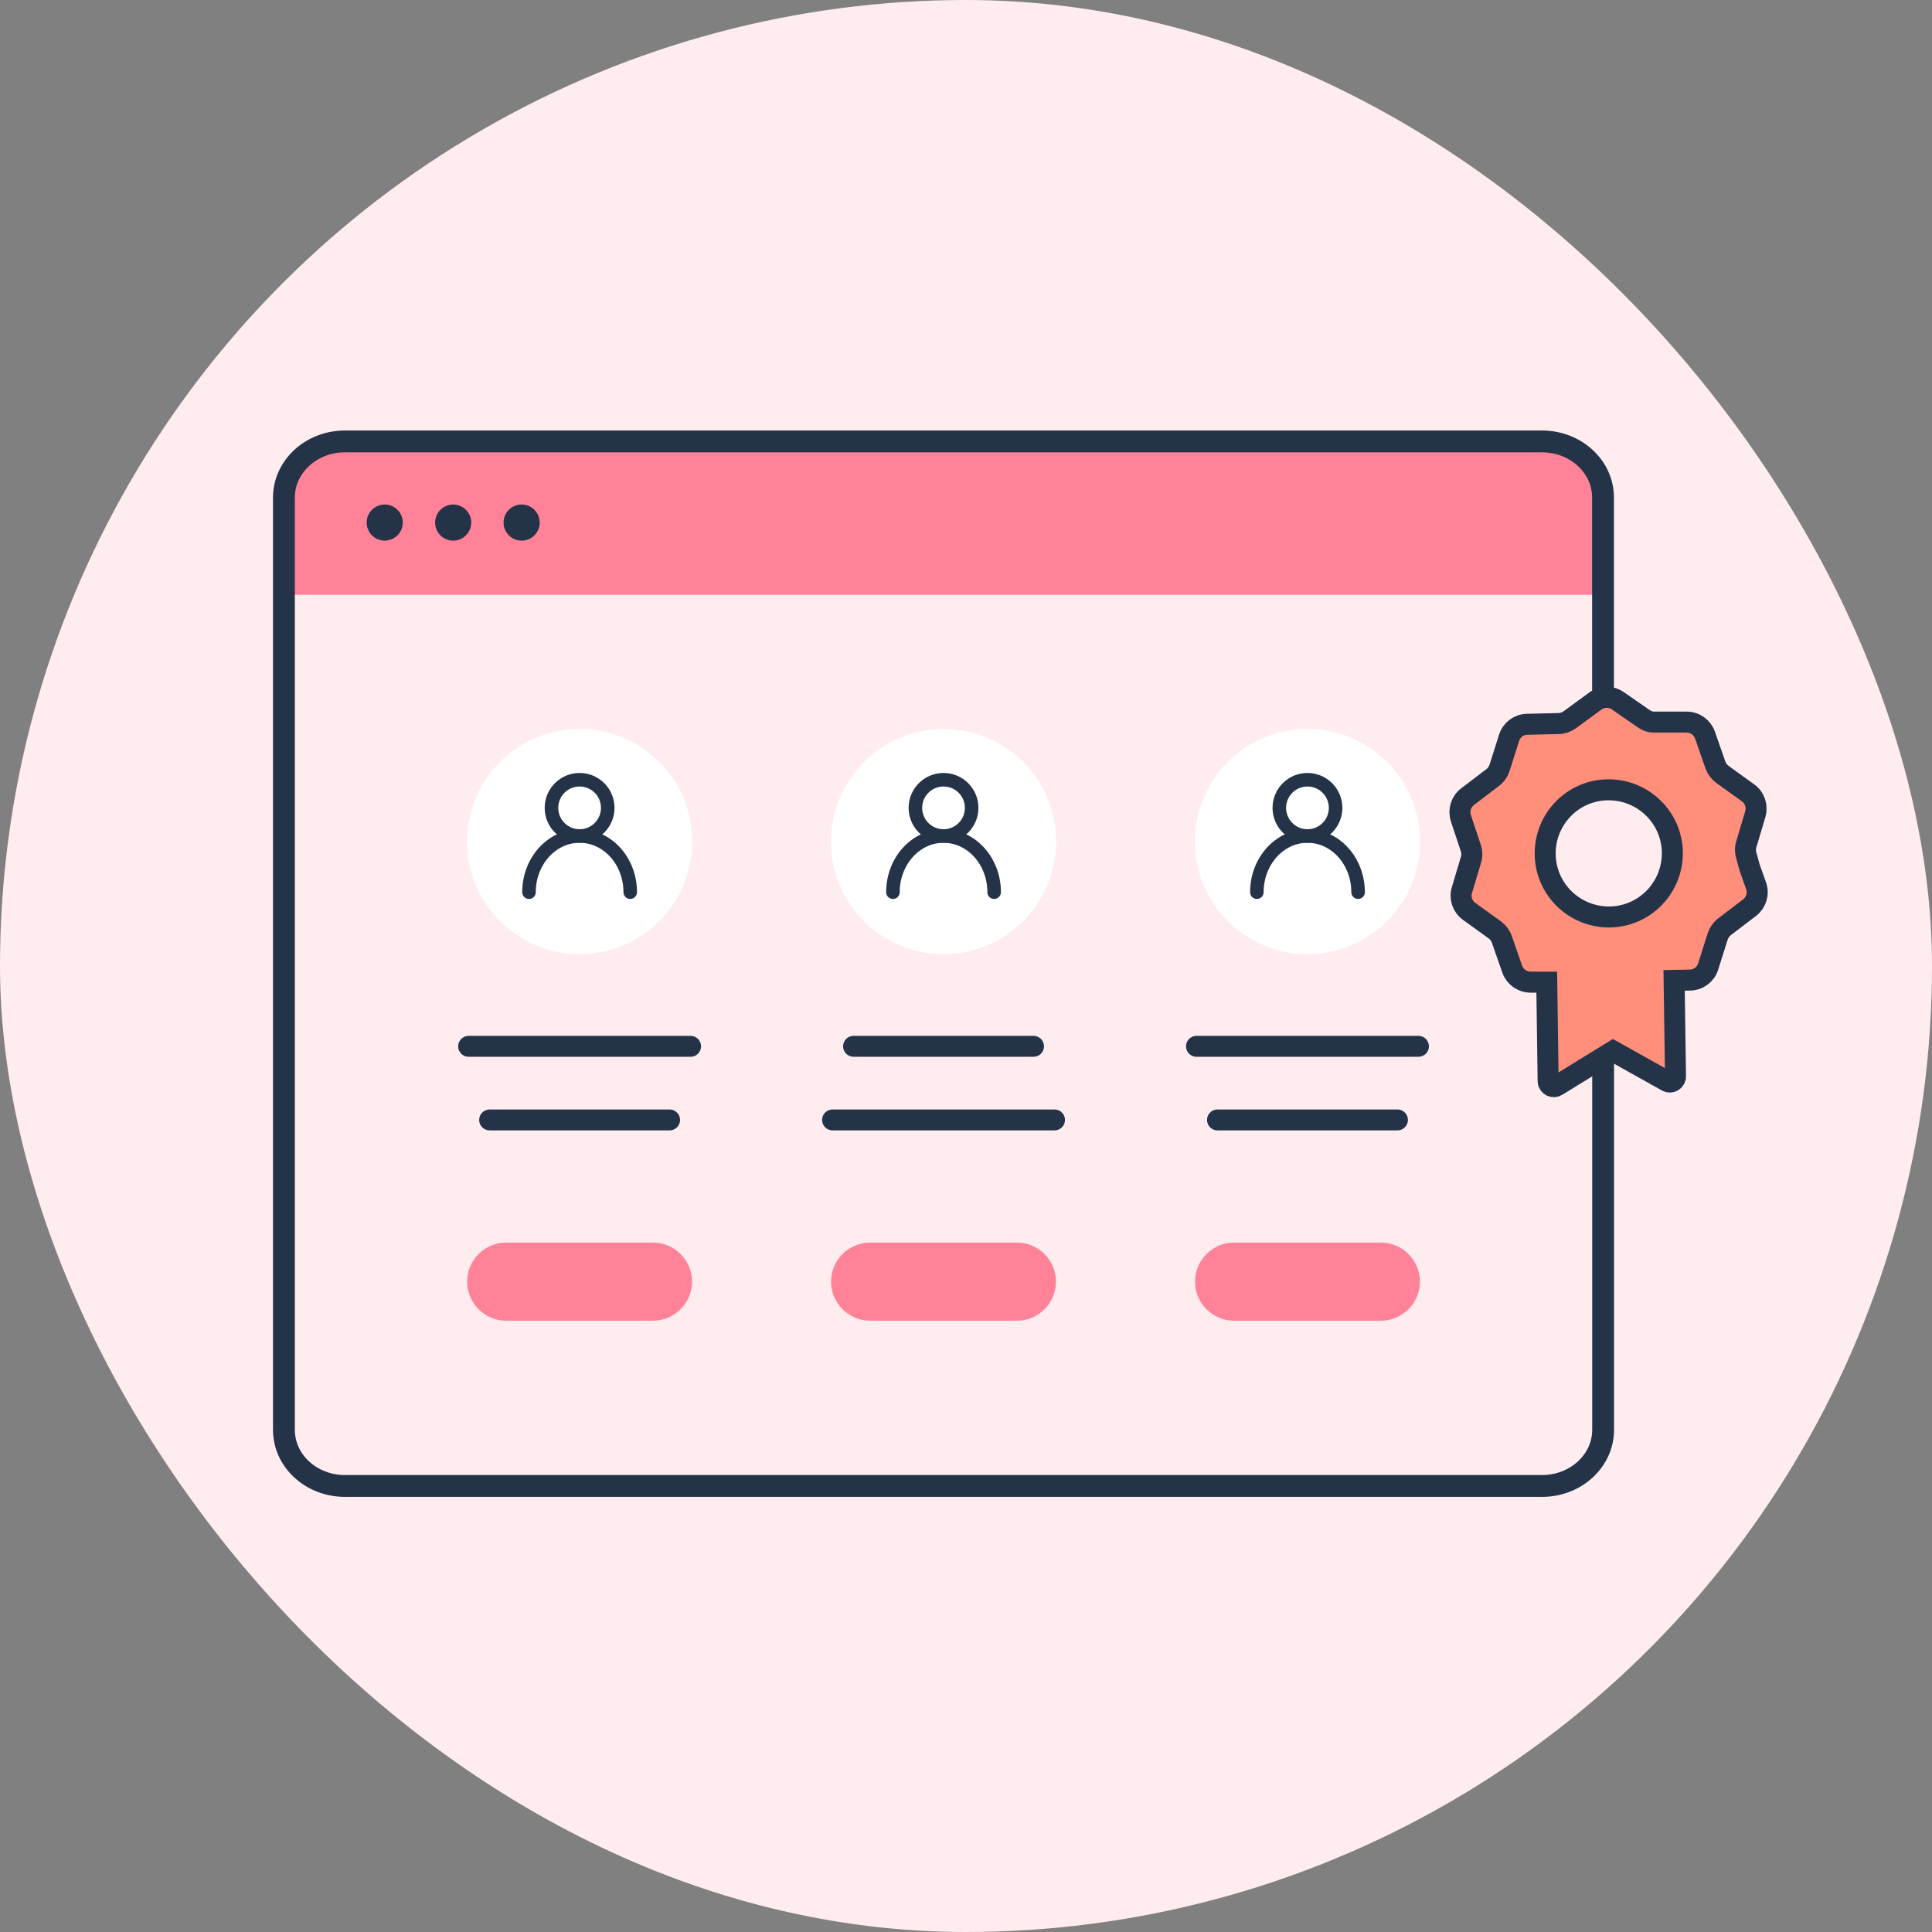 <svg width="184" height="184" viewBox="0 0 184 184" fill="none" xmlns="http://www.w3.org/2000/svg">
<rect x="0" y="0" width="184" height="184" fill="#808080" stroke="none"/>
<g clip-path="url(#clip0_702_9024)">
<circle cx="92" cy="92" r="92" fill="#FFECEF"/>
</g>
<g clip-path="url(#clip1_702_9024)">
<path fill-rule="evenodd" clip-rule="evenodd" d="M39.069 47.6C38.409 47.6 37.869 47.01 37.869 46.28C37.869 45.55 38.409 44.96 39.069 44.96C39.729 44.96 40.269 45.55 40.269 46.28C40.269 47.01 39.729 47.6 39.069 47.6ZM43.159 47.6C42.499 47.6 41.959 47.01 41.959 46.28C41.959 45.55 42.499 44.96 43.159 44.96C43.819 44.96 44.359 45.55 44.359 46.28C44.359 47.01 43.819 47.6 43.159 47.6ZM47.489 47.6C46.829 47.6 46.289 47.01 46.289 46.28C46.289 45.55 46.829 44.96 47.489 44.96C48.149 44.96 48.689 45.55 48.689 46.28C48.689 47.01 48.149 47.6 47.489 47.6Z" fill="white"/>
<path d="M33.299 41.84H145.689C149.129 41.84 151.939 45 151.939 48.86V56.65H27.039V48.86C27.039 45 29.849 41.84 33.289 41.84H33.299Z" fill="#FF8298"/>
<path fill-rule="evenodd" clip-rule="evenodd" d="M82.87 118.34H96.85C98.9 118.34 100.57 120.01 100.57 122.06C100.57 124.11 98.9 125.78 96.85 125.78H82.87C80.82 125.78 79.15 124.11 79.15 122.06C79.15 120.01 80.82 118.34 82.87 118.34V118.34Z" fill="#FF8298"/>
<path fill-rule="evenodd" clip-rule="evenodd" d="M79.291 106.66H100.431Z" fill="white"/>
<path d="M79.291 106.66H100.431" stroke="#243348" stroke-width="1.99" stroke-miterlimit="10" stroke-linecap="round"/>
<path fill-rule="evenodd" clip-rule="evenodd" d="M81.291 99.65H98.431Z" fill="white"/>
<path d="M81.291 99.65H98.431" stroke="#243348" stroke-width="1.99" stroke-miterlimit="10" stroke-linecap="round"/>
<path d="M89.861 90.87C95.781 90.87 100.581 86.07 100.581 80.15C100.581 74.23 95.781 69.43 89.861 69.43C83.94 69.43 79.141 74.23 79.141 80.15C79.141 86.07 83.94 90.87 89.861 90.87Z" fill="white"/>
<path d="M89.86 79.62C91.34 79.62 92.54 78.42 92.54 76.94C92.54 75.46 91.34 74.26 89.86 74.26C88.38 74.26 87.18 75.46 87.18 76.94C87.18 78.42 88.38 79.62 89.86 79.62Z" stroke="#243348" stroke-width="1.29" stroke-miterlimit="10"/>
<path d="M94.681 84.97C94.681 82.01 92.521 79.62 89.861 79.62C87.201 79.62 85.041 82.02 85.041 84.97" stroke="#243348" stroke-width="1.29" stroke-miterlimit="10" stroke-linecap="round"/>
<path fill-rule="evenodd" clip-rule="evenodd" d="M117.531 118.34H131.511C133.561 118.34 135.231 120.01 135.231 122.06C135.231 124.11 133.561 125.78 131.511 125.78H117.531C115.481 125.78 113.811 124.11 113.811 122.06C113.811 120.01 115.481 118.34 117.531 118.34Z" fill="#FF8298"/>
<path fill-rule="evenodd" clip-rule="evenodd" d="M113.951 99.65H135.091Z" fill="white"/>
<path d="M113.951 99.65H135.091" stroke="#243348" stroke-width="1.99" stroke-miterlimit="10" stroke-linecap="round"/>
<path fill-rule="evenodd" clip-rule="evenodd" d="M115.951 106.66H133.091Z" fill="white"/>
<path d="M115.951 106.66H133.091" stroke="#243348" stroke-width="1.99" stroke-miterlimit="10" stroke-linecap="round"/>
<path d="M124.521 90.87C130.441 90.87 135.241 86.07 135.241 80.15C135.241 74.23 130.441 69.43 124.521 69.43C118.6 69.43 113.801 74.23 113.801 80.15C113.801 86.07 118.6 90.87 124.521 90.87Z" fill="white"/>
<path d="M124.52 79.62C126 79.62 127.2 78.42 127.2 76.94C127.2 75.46 126 74.26 124.52 74.26C123.04 74.26 121.84 75.46 121.84 76.94C121.84 78.42 123.04 79.62 124.52 79.62Z" stroke="#243348" stroke-width="1.29" stroke-miterlimit="10"/>
<path d="M129.341 84.97C129.341 82.01 127.181 79.62 124.521 79.62C121.861 79.62 119.701 82.02 119.701 84.97" stroke="#243348" stroke-width="1.29" stroke-miterlimit="10" stroke-linecap="round"/>
<path fill-rule="evenodd" clip-rule="evenodd" d="M48.21 118.34H62.19C64.24 118.34 65.91 120.01 65.91 122.06C65.91 124.11 64.24 125.78 62.19 125.78H48.21C46.16 125.78 44.49 124.11 44.49 122.06C44.49 120.01 46.16 118.34 48.21 118.34V118.34Z" fill="#FF8298"/>
<path fill-rule="evenodd" clip-rule="evenodd" d="M44.631 99.65H65.771Z" fill="white"/>
<path d="M44.631 99.65H65.771" stroke="#243348" stroke-width="1.99" stroke-miterlimit="10" stroke-linecap="round"/>
<path fill-rule="evenodd" clip-rule="evenodd" d="M46.631 106.66H63.771Z" fill="white"/>
<path d="M46.631 106.66H63.771" stroke="#243348" stroke-width="1.99" stroke-miterlimit="10" stroke-linecap="round"/>
<path d="M55.2 90.87C61.121 90.87 65.921 86.07 65.921 80.15C65.921 74.23 61.121 69.43 55.2 69.43C49.28 69.43 44.48 74.23 44.48 80.15C44.48 86.07 49.28 90.87 55.2 90.87Z" fill="white"/>
<path d="M55.2 79.62C56.68 79.62 57.88 78.42 57.88 76.94C57.88 75.46 56.68 74.26 55.2 74.26C53.719 74.26 52.52 75.46 52.52 76.94C52.52 78.42 53.719 79.62 55.2 79.62Z" stroke="#243348" stroke-width="1.29" stroke-miterlimit="10"/>
<path d="M60.021 84.97C60.021 82.01 57.861 79.62 55.201 79.62C52.541 79.62 50.381 82.02 50.381 84.97" stroke="#243348" stroke-width="1.29" stroke-miterlimit="10" stroke-linecap="round"/>
<path d="M43.16 51.49C42.209 51.49 41.44 50.72 41.44 49.77C41.44 48.82 42.209 48.05 43.16 48.05C44.109 48.05 44.88 48.82 44.88 49.77C44.88 50.72 44.109 51.49 43.16 51.49Z" fill="#243348"/>
<path d="M36.64 51.49C35.69 51.49 34.92 50.72 34.92 49.77C34.92 48.82 35.69 48.05 36.64 48.05C37.59 48.05 38.36 48.82 38.36 49.77C38.36 50.72 37.59 51.49 36.64 51.49Z" fill="#243348"/>
<path d="M49.679 51.49C48.729 51.49 47.959 50.72 47.959 49.77C47.959 48.82 48.729 48.05 49.679 48.05C50.629 48.05 51.399 48.82 51.399 49.77C51.399 50.72 50.629 51.49 49.679 51.49Z" fill="#243348"/>
<path d="M152.679 100.09V136.17C152.679 139.12 150.079 141.52 146.869 141.52H32.849C29.639 141.52 27.039 139.13 27.039 136.17V47.39C27.039 44.44 29.639 42.04 32.849 42.04H146.859C150.069 42.04 152.669 44.43 152.669 47.39V66.76" stroke="#243348" stroke-width="2.08" stroke-miterlimit="10" stroke-linecap="round"/>
<path d="M166.331 81.53C166.211 81.17 166.201 80.78 166.311 80.42L167.171 77.54C167.391 76.78 167.121 75.97 166.481 75.51L164.041 73.75C163.731 73.52 163.501 73.22 163.371 72.85L162.381 70.01C162.111 69.26 161.421 68.77 160.621 68.77H157.611C157.231 68.79 156.861 68.67 156.551 68.45L154.081 66.74C153.441 66.29 152.571 66.31 151.931 66.77L149.501 68.55C149.191 68.77 148.831 68.9 148.441 68.91L145.431 68.98C144.641 69 143.951 69.52 143.721 70.27L142.811 73.14C142.691 73.5 142.471 73.82 142.161 74.05L139.771 75.87C139.141 76.35 138.891 77.17 139.131 77.92L140.081 80.78C140.201 81.14 140.211 81.53 140.091 81.89L139.231 84.77C139.001 85.53 139.281 86.34 139.921 86.8L142.361 88.56C142.671 88.79 142.901 89.09 143.031 89.46L144.021 92.3C144.281 93.04 144.981 93.54 145.781 93.54H147.311L147.441 102.96C147.441 103.38 147.911 103.63 148.271 103.41L153.631 100.11L158.761 102.98C159.121 103.19 159.581 102.92 159.571 102.5L159.441 93.37L160.971 93.34C161.761 93.32 162.451 92.8 162.681 92.05L163.591 89.18C163.711 88.82 163.931 88.5 164.231 88.27L166.631 86.44C167.251 85.96 167.511 85.14 167.261 84.4L166.631 82.625L166.331 81.53ZM148.901 85.52C147.841 84.45 147.181 82.98 147.161 81.35C147.121 78.01 149.791 75.25 153.131 75.22C156.471 75.18 159.231 77.85 159.271 81.19C159.311 84.53 156.641 87.29 153.301 87.33C151.581 87.35 150.011 86.65 148.901 85.52Z" fill="#FF8E7B" stroke="#243348" stroke-width="2" stroke-miterlimit="10"/>
</g>
<defs>
<clipPath id="clip0_702_9024">
<rect width="184" height="184" rx="92" fill="white"/>
</clipPath>
<clipPath id="clip1_702_9024">
<rect width="142.38" height="101.57" fill="white" transform="translate(26 41)"/>
</clipPath>
</defs>
</svg>

